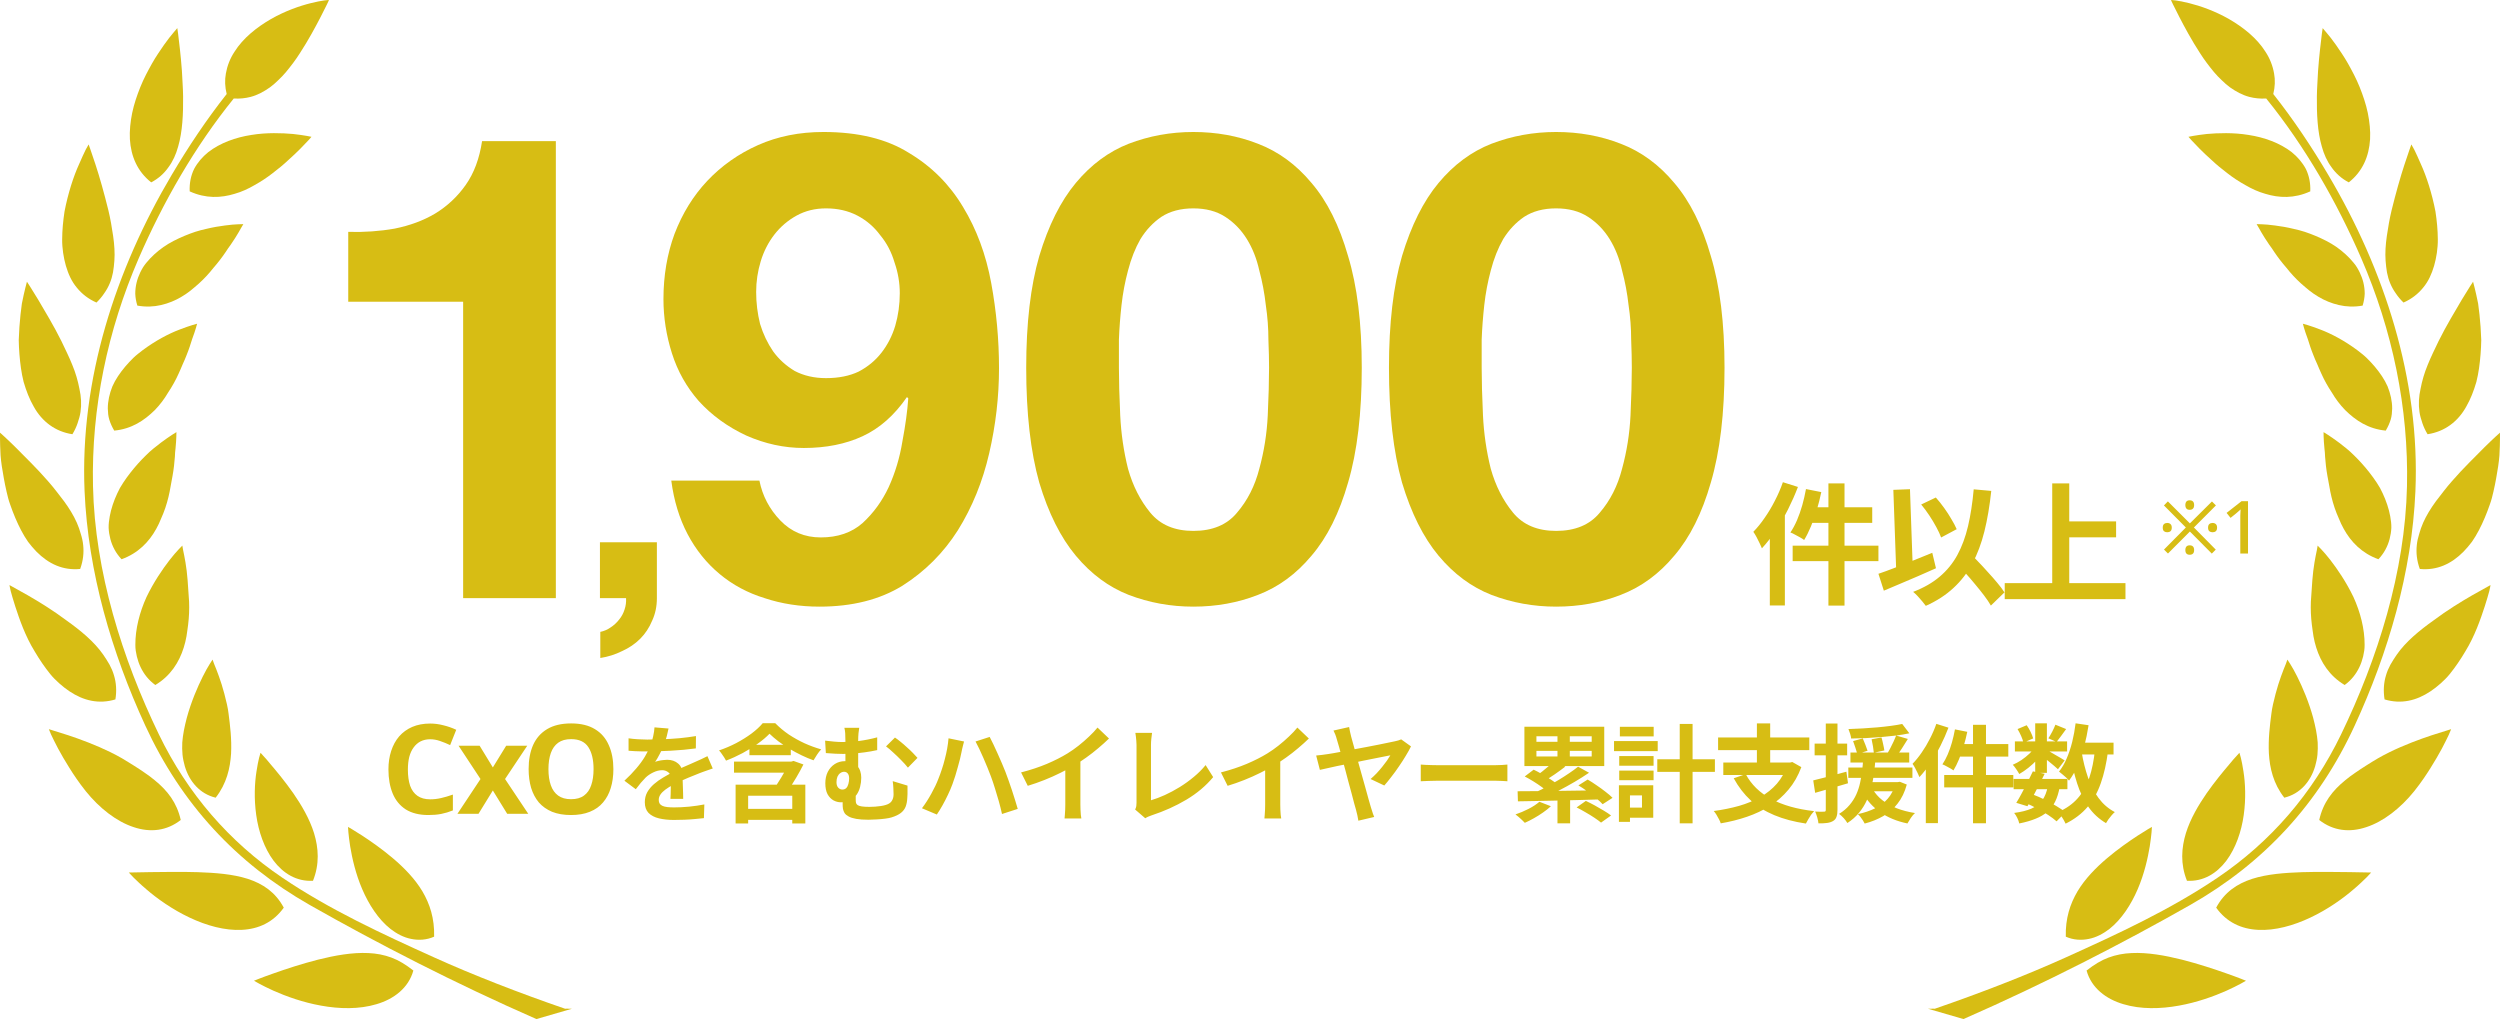 <svg width="341" height="139" viewBox="0 0 341 139" fill="none" xmlns="http://www.w3.org/2000/svg">
<path d="M267.818 139C278.881 134.153 289.535 128.67 298.746 123.437C308.744 117.746 316.252 109.679 321.188 98.95C325.763 89.017 328.985 78.037 329.462 67.001C330.117 51.725 325.203 36.733 317.573 23.852C315.343 20.081 312.844 16.323 310.075 12.824C310.317 11.854 310.351 10.913 310.186 10.028C310.003 8.973 309.608 7.963 309.006 7.054C307.848 5.209 305.969 3.714 304.044 2.604C302.11 1.495 300.1 0.8 298.594 0.428C297.838 0.237 297.214 0.123 296.781 0.063C296.566 0.037 296.395 0.017 296.283 0.011C296.181 0 296.125 0 296.125 0C296.125 0 296.143 0.058 296.188 0.159C296.243 0.265 296.309 0.424 296.408 0.623C296.605 1.028 296.888 1.599 297.247 2.288C297.962 3.676 298.935 5.488 300.092 7.261C300.657 8.158 301.308 9.007 301.977 9.818C302.31 10.215 302.67 10.594 303.043 10.94C303.406 11.296 303.78 11.629 304.184 11.922C304.996 12.492 305.846 12.963 306.802 13.215C307.524 13.402 308.288 13.488 309.11 13.435C314.424 19.995 318.776 27.616 322.09 35.266C326.309 45.006 328.555 55.623 328.313 66.324C328.055 77.984 324.328 89.827 319.317 100.186C315.414 108.247 309.734 114.82 302.471 119.725C295.976 124.109 288.851 127.394 281.766 130.595C276.482 132.982 270.218 135.425 263.861 137.609V137.58C263.015 137.583 263 137.589 262.986 137.595" fill="#D7BD14"/>
<path d="M297.602 130.894C295.314 130.322 292.935 129.891 290.747 129.998C289.647 130.044 288.606 130.243 287.598 130.614C286.583 130.993 285.642 131.57 284.608 132.381C285.27 134.772 287.274 136.278 289.627 136.969C291.993 137.686 294.71 137.627 297.204 137.168C299.705 136.724 302.004 135.881 303.669 135.142C305.32 134.398 306.353 133.774 306.353 133.774C306.353 133.774 305.3 133.336 303.682 132.772C302.056 132.195 299.891 131.478 297.603 130.893L297.602 130.894Z" fill="#D7BD14"/>
<path d="M284.918 128.066C285.926 127.867 286.861 127.369 287.714 126.719C289.403 125.385 290.695 123.352 291.588 121.274C292.482 119.189 292.963 117.052 293.226 115.452C293.353 114.655 293.426 113.985 293.471 113.52C293.509 113.061 293.522 112.789 293.522 112.789C293.522 112.789 292.733 113.228 291.575 113.984C290.411 114.747 288.877 115.81 287.366 117.092C285.871 118.366 284.408 119.853 283.38 121.567C282.36 123.293 281.71 125.266 281.774 127.762C282.814 128.225 283.902 128.277 284.918 128.066Z" fill="#D7BD14"/>
<path d="M314.038 118.963C311.675 119.044 309.261 119.216 307.201 119.874C305.14 120.544 303.417 121.693 302.287 123.804C303.7 125.795 305.729 126.725 308.012 126.832C310.3 126.952 312.832 126.254 315.15 125.152C317.473 124.056 319.572 122.57 321.057 121.281C321.802 120.657 322.393 120.072 322.803 119.674C323.21 119.256 323.426 119.011 323.426 119.011C323.426 119.011 322.293 118.99 320.497 118.958C318.737 118.945 316.399 118.891 314.038 118.964V118.963Z" fill="#D7BD14"/>
<path d="M298.302 120.138C300.548 120.264 302.364 119.128 303.669 117.408C304.957 115.688 305.737 113.399 306.045 111.167C306.363 108.923 306.258 106.778 306.007 105.217C305.892 104.44 305.762 103.81 305.652 103.358C305.54 102.92 305.457 102.675 305.457 102.675C305.457 102.675 305.319 102.821 305.084 103.093C304.832 103.359 304.484 103.75 304.082 104.249C303.246 105.23 302.113 106.593 300.99 108.193C299.883 109.8 298.782 111.638 298.156 113.644C297.544 115.664 297.383 117.848 298.302 120.138H298.302Z" fill="#D7BD14"/>
<path d="M325.879 102.624C325.357 102.883 324.848 103.148 324.343 103.441C323.803 103.759 323.267 104.085 322.762 104.411C322.247 104.742 321.742 105.055 321.264 105.4C320.789 105.732 320.316 106.057 319.893 106.423C318.16 107.837 316.874 109.457 316.343 111.847C318.245 113.334 320.481 113.593 322.782 112.815C325.072 112.066 327.419 110.26 329.312 107.903C329.546 107.604 329.779 107.305 330.005 106.999L330.332 106.54L330.597 106.169C330.931 105.684 331.246 105.199 331.539 104.729C332.134 103.792 332.647 102.889 333.069 102.113C333.482 101.33 333.805 100.673 334.023 100.208C334.233 99.737 334.331 99.458 334.331 99.458C334.331 99.458 333.285 99.777 331.656 100.301C330.048 100.835 327.933 101.613 325.879 102.622V102.624Z" fill="#D7BD14"/>
<path d="M315.524 97.937C314.923 95.719 314.055 93.722 313.341 92.287C312.978 91.57 312.66 90.998 312.403 90.593C312.152 90.194 312.002 89.969 312.002 89.969C312.002 89.969 311.919 90.194 311.78 90.58C311.618 90.971 311.389 91.537 311.143 92.226C310.895 92.917 310.628 93.734 310.389 94.643C310.15 95.526 309.887 96.661 309.819 97.332C309.616 98.906 309.374 100.798 309.476 102.789C309.6 104.775 310.076 106.887 311.579 108.805C313.748 108.28 315.164 106.594 315.783 104.529C315.924 104.012 316.051 103.48 316.101 102.929C316.146 102.378 316.165 101.827 316.133 101.269C316.088 100.712 316.013 100.166 315.911 99.629C315.8 99.058 315.667 98.487 315.523 97.936L315.524 97.937Z" fill="#D7BD14"/>
<path d="M331.939 84.623C330.023 85.984 328.137 87.531 326.913 89.303C326.614 89.755 326.305 90.2 326.054 90.665C325.802 91.13 325.594 91.615 325.449 92.119C325.144 93.121 325.065 94.21 325.254 95.399C327.529 96.09 329.631 95.558 331.518 94.297C331.992 93.986 332.446 93.621 332.896 93.227C333.328 92.836 333.771 92.41 334.149 91.939C334.913 90.996 335.621 89.947 336.249 88.885C337.562 86.766 338.352 84.442 338.917 82.717C339.193 81.854 339.407 81.124 339.541 80.619C339.661 80.102 339.708 79.802 339.708 79.802C339.708 79.802 338.748 80.332 337.225 81.189C335.736 82.047 333.782 83.237 331.938 84.623L331.939 84.623Z" fill="#D7BD14"/>
<path d="M319.812 93.435C320.716 92.777 321.374 91.942 321.816 91.005C322.041 90.54 322.204 90.049 322.331 89.544C322.449 89.033 322.541 88.516 322.534 87.964C322.546 85.779 321.944 83.483 321.016 81.444C320.03 79.392 318.82 77.626 317.86 76.385C317.373 75.768 316.963 75.283 316.635 74.944C316.32 74.605 316.126 74.42 316.126 74.42C316.126 74.42 316.081 74.645 316.019 75.044C315.936 75.442 315.811 76.014 315.697 76.717C315.446 78.111 315.331 80.024 315.203 82.061C315.161 83.084 315.203 84.147 315.337 85.215C315.374 85.481 315.412 85.745 315.444 86.011C315.479 86.27 315.52 86.528 315.559 86.795C315.651 87.313 315.774 87.83 315.934 88.329C316.564 90.34 317.741 92.2 319.812 93.435H319.812Z" fill="#D7BD14"/>
<path d="M340.994 59.016C340.994 59.016 340.126 59.779 338.904 60.987C337.721 62.203 336.006 63.829 334.463 65.615C334.072 66.053 333.7 66.511 333.337 66.976C332.981 67.441 332.619 67.913 332.252 68.383C331.559 69.333 330.954 70.309 330.516 71.304C330.294 71.795 330.126 72.306 329.982 72.812C329.817 73.323 329.702 73.834 329.651 74.359C329.541 75.402 329.651 76.478 330.062 77.606C332.422 77.838 334.391 76.896 336.021 75.249C336.421 74.837 336.809 74.386 337.172 73.902C337.522 73.41 337.821 72.887 338.117 72.334C338.695 71.232 339.19 70.043 339.605 68.834C339.831 68.236 339.973 67.626 340.115 67.015C340.253 66.418 340.37 65.828 340.475 65.249C340.682 64.1 340.86 63.025 340.923 62.095C341.026 60.242 340.996 59.015 340.996 59.015L340.994 59.016Z" fill="#D7BD14"/>
<path d="M325.941 73.529C326.072 73.031 326.155 72.519 326.179 72.002C326.192 71.477 326.119 70.952 326.027 70.42C325.833 69.365 325.474 68.309 325.006 67.307C324.888 67.054 324.761 66.809 324.637 66.563C324.496 66.317 324.341 66.078 324.189 65.839C323.88 65.367 323.543 64.903 323.205 64.472C322.528 63.603 321.81 62.812 321.109 62.128C320.775 61.783 320.409 61.465 320.056 61.172C319.706 60.887 319.369 60.622 319.061 60.389C317.807 59.452 316.933 58.941 316.933 58.941C316.933 58.941 316.92 59.837 317.055 61.191C317.11 61.53 317.122 61.901 317.141 62.293C317.173 62.691 317.207 63.102 317.258 63.541C317.354 64.41 317.541 65.353 317.72 66.323C317.879 67.292 318.112 68.294 318.445 69.277C318.61 69.762 318.801 70.246 319.018 70.724C319.211 71.201 319.421 71.666 319.673 72.112C320.658 73.912 322.164 75.471 324.416 76.281C325.19 75.461 325.677 74.525 325.941 73.528L325.941 73.529Z" fill="#D7BD14"/>
<path d="M330.166 53.027C329.927 54.102 329.864 55.151 330.016 56.187C330.086 56.706 330.246 57.21 330.414 57.722C330.584 58.226 330.818 58.731 331.121 59.228C333.469 58.876 335.283 57.482 336.395 55.464C336.978 54.462 337.423 53.308 337.779 52.085C338.087 50.863 338.249 49.581 338.351 48.3C338.398 47.663 338.436 47.018 338.443 46.394C338.424 45.776 338.392 45.173 338.351 44.589C338.268 43.421 338.148 42.331 338.018 41.415C337.658 39.596 337.325 38.426 337.325 38.426C337.325 38.426 336.682 39.389 335.789 40.882C335.353 41.619 334.841 42.495 334.275 43.466C333.723 44.429 333.155 45.457 332.627 46.52C332.128 47.576 331.574 48.677 331.139 49.766C330.684 50.862 330.37 51.951 330.166 53.026V53.027Z" fill="#D7BD14"/>
<path d="M325.672 52.715C325.249 51.745 324.612 50.836 323.912 49.999C323.556 49.581 323.181 49.182 322.793 48.804C322.403 48.426 321.946 48.087 321.521 47.754C319.761 46.453 317.992 45.517 316.517 44.959C315.088 44.402 314.111 44.156 314.111 44.156C314.111 44.156 314.314 45.005 314.786 46.254C314.986 46.891 315.218 47.642 315.543 48.431C315.693 48.83 315.871 49.241 316.066 49.659C316.253 50.077 316.413 50.515 316.626 50.948C317.01 51.817 317.501 52.694 318.061 53.537C318.56 54.387 319.161 55.197 319.871 55.928C321.331 57.368 323.039 58.504 325.415 58.736C325.705 58.251 325.93 57.754 326.086 57.248C326.245 56.737 326.276 56.226 326.293 55.721C326.292 54.7 326.06 53.684 325.671 52.715H325.672Z" fill="#D7BD14"/>
<path d="M325.585 37.165C325.685 37.682 325.828 38.18 326.028 38.652C326.225 39.124 326.476 39.582 326.785 40.012C327.074 40.451 327.425 40.868 327.839 41.268C328.943 40.783 329.824 40.093 330.524 39.229C331.24 38.373 331.682 37.37 332.013 36.248C332.178 35.684 332.295 35.1 332.388 34.495C332.468 33.883 332.53 33.26 332.518 32.641C332.512 31.393 332.388 30.105 332.197 28.849C331.724 26.38 330.962 24.029 330.212 22.397C329.859 21.567 329.534 20.883 329.306 20.411C329.06 19.952 328.908 19.701 328.908 19.701C328.908 19.701 328.52 20.771 327.967 22.457C327.414 24.136 326.793 26.335 326.214 28.685C325.931 29.854 325.739 31.016 325.564 32.19C325.396 33.365 325.316 34.508 325.396 35.576C325.448 36.115 325.486 36.653 325.585 37.164V37.165Z" fill="#D7BD14"/>
<path d="M321.855 37.138C321.633 36.68 321.375 36.242 321.035 35.843C320.372 35.033 319.575 34.308 318.7 33.692C317.822 33.076 316.807 32.583 315.834 32.172C315.341 31.966 314.845 31.78 314.364 31.621C313.881 31.462 313.376 31.336 312.898 31.23C311.952 30.998 311.075 30.852 310.322 30.758C309.571 30.658 308.954 30.604 308.506 30.591C308.048 30.572 307.803 30.572 307.803 30.572C307.803 30.572 307.906 30.765 308.112 31.097C308.302 31.436 308.563 31.913 308.929 32.478C309.107 32.764 309.301 33.062 309.527 33.381C309.642 33.54 309.757 33.7 309.877 33.865C309.981 34.037 310.099 34.211 310.22 34.383C310.695 35.087 311.255 35.824 311.883 36.541C312.466 37.285 313.13 38.008 313.867 38.673C314.055 38.845 314.252 39.004 314.434 39.164C314.622 39.33 314.807 39.482 315 39.634C315.385 39.94 315.793 40.219 316.221 40.471C317.064 40.983 318.034 41.382 319.02 41.607C320.008 41.839 321.09 41.893 322.264 41.685C322.426 41.142 322.527 40.604 322.547 40.072C322.547 39.555 322.487 39.05 322.369 38.559C322.254 38.069 322.075 37.597 321.856 37.138L321.855 37.138Z" fill="#D7BD14"/>
<path d="M318.018 22.811C318.601 23.64 319.356 24.345 320.372 24.875C322.265 23.388 323.138 21.31 323.28 18.987C323.34 17.838 323.213 16.622 322.968 15.408C322.717 14.2 322.313 13.018 321.848 11.856C321.388 10.714 320.815 9.651 320.267 8.669C319.719 7.693 319.119 6.85 318.622 6.119C318.119 5.396 317.658 4.832 317.326 4.441C317.001 4.055 316.812 3.836 316.812 3.836C316.812 3.836 316.631 4.991 316.456 6.704C316.361 7.573 316.259 8.597 316.183 9.685C316.141 10.23 316.109 10.794 316.091 11.365C316.059 11.95 316.026 12.54 316.021 13.138C315.996 15.502 316.097 17.951 316.702 20.01C316.991 21.051 317.409 21.994 318.02 22.811H318.018Z" fill="#D7BD14"/>
<path d="M312.588 20.752C310.962 19.491 308.834 18.733 306.716 18.408C305.676 18.235 304.62 18.168 303.644 18.162C302.674 18.162 301.786 18.201 301.023 18.275C299.487 18.441 298.507 18.66 298.507 18.66C298.507 18.66 298.644 18.832 298.907 19.117C299.171 19.403 299.575 19.795 300.027 20.286C300.495 20.771 301.083 21.302 301.716 21.879C302.334 22.464 303.059 23.054 303.819 23.633C304.57 24.217 305.4 24.768 306.265 25.246C307.115 25.744 308.016 26.162 308.978 26.433C310.861 27.011 312.927 27.104 315.121 26.102C315.171 24.974 314.956 23.945 314.516 23.041C314.045 22.16 313.38 21.395 312.588 20.751V20.752Z" fill="#D7BD14"/>
<path d="M73.169 139C62.108 134.153 51.456 128.67 42.246 123.437C32.25 117.746 24.744 109.679 19.808 98.95C15.235 89.017 12.013 78.037 11.536 67.001C10.881 51.725 15.794 36.733 23.423 23.852C25.653 20.081 28.151 16.323 30.919 12.824C30.677 11.854 30.644 10.913 30.809 10.028C30.992 8.973 31.387 7.963 31.989 7.054C33.146 5.209 35.025 3.714 36.95 2.604C38.883 1.495 40.893 0.8 42.398 0.428C43.154 0.237 43.778 0.123 44.211 0.063C44.426 0.037 44.597 0.017 44.709 0.011C44.811 0 44.867 0 44.867 0C44.867 0 44.849 0.058 44.803 0.159C44.749 0.265 44.683 0.424 44.584 0.623C44.387 1.028 44.104 1.599 43.746 2.288C43.03 3.676 42.057 5.488 40.901 7.261C40.335 8.158 39.685 9.007 39.016 9.818C38.683 10.215 38.323 10.594 37.95 10.94C37.588 11.296 37.214 11.629 36.81 11.922C35.997 12.492 35.148 12.963 34.192 13.215C33.47 13.402 32.706 13.488 31.885 13.435C26.571 19.995 22.22 27.616 18.907 35.266C14.688 45.006 12.443 55.623 12.685 66.324C12.943 77.984 16.669 89.827 21.679 100.186C25.581 108.247 31.261 114.82 38.522 119.725C45.016 124.109 52.139 127.394 59.223 130.595C64.506 132.982 70.769 135.425 77.125 137.609V137.58C77.971 137.583 77.986 137.589 78 137.595" fill="#D7BD14"/>
<path d="M43.39 130.894C45.678 130.322 48.056 129.891 50.244 129.998C51.344 130.044 52.385 130.243 53.392 130.614C54.407 130.993 55.348 131.57 56.382 132.381C55.72 134.772 53.717 136.278 51.364 136.969C48.998 137.686 46.281 137.627 43.788 137.168C41.288 136.724 38.989 135.881 37.324 135.142C35.674 134.398 34.641 133.774 34.641 133.774C34.641 133.774 35.694 133.336 37.311 132.772C38.936 132.195 41.102 131.478 43.389 130.893L43.39 130.894Z" fill="#D7BD14"/>
<path d="M56.072 128.066C55.064 127.867 54.129 127.369 53.276 126.719C51.588 125.385 50.296 123.352 49.403 121.274C48.508 119.189 48.028 117.052 47.765 115.452C47.638 114.655 47.566 113.985 47.52 113.52C47.483 113.061 47.469 112.789 47.469 112.789C47.469 112.789 48.258 113.228 49.416 113.984C50.579 114.747 52.114 115.81 53.624 117.092C55.119 118.366 56.582 119.853 57.609 121.567C58.629 123.293 59.279 125.266 59.215 127.762C58.175 128.225 57.087 128.277 56.072 128.066Z" fill="#D7BD14"/>
<path d="M26.957 118.963C29.32 119.044 31.733 119.216 33.792 119.874C35.853 120.544 37.576 121.693 38.706 123.804C37.293 125.795 35.265 126.725 32.982 126.832C30.694 126.952 28.163 126.254 25.845 125.152C23.523 124.056 21.424 122.57 19.939 121.281C19.195 120.657 18.604 120.072 18.194 119.674C17.786 119.256 17.57 119.011 17.57 119.011C17.57 119.011 18.703 118.99 20.499 118.958C22.259 118.945 24.596 118.891 26.957 118.964V118.963Z" fill="#D7BD14"/>
<path d="M42.69 120.138C40.444 120.264 38.629 119.128 37.324 117.408C36.036 115.688 35.256 113.399 34.949 111.167C34.631 108.923 34.736 106.778 34.986 105.217C35.101 104.44 35.231 103.81 35.342 103.358C35.454 102.92 35.537 102.675 35.537 102.675C35.537 102.675 35.674 102.821 35.909 103.093C36.161 103.359 36.51 103.75 36.911 104.249C37.747 105.23 38.88 106.593 40.002 108.193C41.11 109.8 42.21 111.638 42.836 113.644C43.448 115.664 43.609 117.848 42.691 120.138H42.69Z" fill="#D7BD14"/>
<path d="M15.118 102.624C15.64 102.883 16.148 103.148 16.654 103.441C17.194 103.759 17.729 104.085 18.235 104.411C18.749 104.742 19.255 105.055 19.732 105.4C20.207 105.732 20.68 106.057 21.103 106.423C22.836 107.837 24.121 109.457 24.653 111.847C22.751 113.334 20.515 113.593 18.215 112.815C15.924 112.066 13.579 110.26 11.686 107.903C11.451 107.604 11.219 107.305 10.993 106.999L10.666 106.54L10.401 106.169C10.067 105.684 9.752 105.199 9.459 104.729C8.864 103.792 8.351 102.889 7.929 102.113C7.516 101.33 7.194 100.673 6.976 100.208C6.766 99.737 6.667 99.458 6.667 99.458C6.667 99.458 7.713 99.777 9.343 100.301C10.95 100.835 13.065 101.613 15.118 102.622V102.624Z" fill="#D7BD14"/>
<path d="M25.472 97.937C26.072 95.719 26.941 93.722 27.654 92.287C28.017 91.57 28.334 90.998 28.592 90.593C28.843 90.194 28.993 89.969 28.993 89.969C28.993 89.969 29.076 90.194 29.215 90.58C29.377 90.971 29.606 91.537 29.852 92.226C30.1 92.917 30.367 93.734 30.605 94.643C30.845 95.526 31.108 96.661 31.175 97.332C31.378 98.906 31.62 100.798 31.519 102.789C31.394 104.775 30.918 106.887 29.416 108.805C27.247 108.28 25.832 106.594 25.212 104.529C25.072 104.012 24.945 103.48 24.894 102.929C24.849 102.378 24.831 101.827 24.862 101.269C24.907 100.712 24.983 100.166 25.085 99.629C25.195 99.058 25.328 98.487 25.472 97.936L25.472 97.937Z" fill="#D7BD14"/>
<path d="M9.06 84.623C10.975 85.984 12.86 87.531 14.085 89.303C14.383 89.755 14.693 90.2 14.943 90.665C15.195 91.13 15.403 91.615 15.548 92.119C15.853 93.121 15.932 94.21 15.742 95.399C13.468 96.09 11.367 95.558 9.48 94.297C9.006 93.986 8.552 93.621 8.103 93.227C7.67 92.836 7.228 92.41 6.85 91.939C6.086 90.996 5.377 89.947 4.75 88.885C3.437 86.766 2.647 84.442 2.082 82.717C1.807 81.854 1.592 81.124 1.459 80.619C1.338 80.102 1.291 79.802 1.291 79.802C1.291 79.802 2.252 80.332 3.774 81.189C5.263 82.047 7.216 83.237 9.06 84.623L9.06 84.623Z" fill="#D7BD14"/>
<path d="M21.184 93.435C20.281 92.777 19.623 91.942 19.18 91.005C18.955 90.54 18.793 90.049 18.666 89.544C18.548 89.033 18.456 88.516 18.463 87.964C18.45 85.779 19.052 83.483 19.98 81.444C20.966 79.392 22.176 77.626 23.136 76.385C23.623 75.768 24.033 75.283 24.361 74.944C24.676 74.605 24.869 74.42 24.869 74.42C24.869 74.42 24.914 74.645 24.977 75.044C25.06 75.442 25.184 76.014 25.299 76.717C25.55 78.111 25.664 80.024 25.792 82.061C25.834 83.084 25.792 84.147 25.659 85.215C25.621 85.481 25.583 85.745 25.551 86.011C25.516 86.27 25.476 86.528 25.436 86.795C25.344 87.313 25.221 87.83 25.061 88.329C24.431 90.34 23.255 92.2 21.185 93.435H21.184Z" fill="#D7BD14"/>
<path d="M0.006 59.016C0.006 59.016 0.874 59.779 2.095 60.987C3.278 62.203 4.993 63.829 6.536 65.615C6.926 66.053 7.299 66.511 7.662 66.976C8.017 67.441 8.38 67.913 8.746 68.383C9.439 69.333 10.044 70.309 10.482 71.304C10.704 71.795 10.873 72.306 11.016 72.812C11.181 73.323 11.296 73.834 11.347 74.359C11.457 75.402 11.347 76.478 10.936 77.606C8.576 77.838 6.608 76.896 4.978 75.249C4.578 74.837 4.19 74.386 3.827 73.902C3.478 73.41 3.178 72.887 2.882 72.334C2.304 71.232 1.81 70.043 1.394 68.834C1.169 68.236 1.027 67.626 0.885 67.015C0.747 66.418 0.63 65.828 0.525 65.249C0.318 64.1 0.14 63.025 0.077 62.095C-0.026 60.242 0.004 59.015 0.004 59.015L0.006 59.016Z" fill="#D7BD14"/>
<path d="M15.056 73.529C14.925 73.031 14.842 72.519 14.818 72.002C14.805 71.477 14.878 70.952 14.97 70.42C15.164 69.365 15.523 68.309 15.991 67.307C16.108 67.054 16.236 66.809 16.36 66.563C16.5 66.317 16.655 66.078 16.808 65.839C17.116 65.367 17.454 64.903 17.791 64.472C18.469 63.603 19.186 62.812 19.887 62.128C20.221 61.783 20.587 61.465 20.94 61.172C21.29 60.887 21.627 60.622 21.935 60.389C23.188 59.452 24.063 58.941 24.063 58.941C24.063 58.941 24.075 59.837 23.94 61.191C23.885 61.53 23.873 61.901 23.855 62.293C23.823 62.691 23.788 63.102 23.737 63.541C23.642 64.41 23.454 65.353 23.275 66.323C23.116 67.292 22.883 68.294 22.55 69.277C22.385 69.762 22.195 70.246 21.978 70.724C21.785 71.201 21.575 71.666 21.323 72.112C20.338 73.912 18.832 75.471 16.581 76.281C15.807 75.461 15.319 74.525 15.056 73.528L15.056 73.529Z" fill="#D7BD14"/>
<path d="M10.832 53.027C11.072 54.102 11.135 55.151 10.982 56.187C10.912 56.706 10.752 57.21 10.584 57.722C10.415 58.226 10.18 58.731 9.878 59.228C7.53 58.876 5.717 57.482 4.604 55.464C4.022 54.462 3.577 53.308 3.221 52.085C2.913 50.863 2.751 49.581 2.649 48.3C2.602 47.663 2.564 47.018 2.557 46.394C2.576 45.776 2.608 45.173 2.649 44.589C2.732 43.421 2.852 42.331 2.982 41.415C3.342 39.596 3.675 38.426 3.675 38.426C3.675 38.426 4.318 39.389 5.211 40.882C5.646 41.619 6.158 42.495 6.724 43.466C7.277 44.429 7.844 45.457 8.372 46.52C8.871 47.576 9.425 48.677 9.859 49.766C10.315 50.862 10.628 51.951 10.832 53.026V53.027Z" fill="#D7BD14"/>
<path d="M15.325 52.715C15.748 51.745 16.384 50.836 17.085 49.999C17.44 49.581 17.815 49.182 18.203 48.804C18.593 48.426 19.05 48.087 19.475 47.754C21.235 46.453 23.003 45.517 24.479 44.959C25.907 44.402 26.884 44.156 26.884 44.156C26.884 44.156 26.681 45.005 26.209 46.254C26.009 46.891 25.777 47.642 25.452 48.431C25.302 48.83 25.124 49.241 24.93 49.659C24.742 50.077 24.583 50.515 24.37 50.948C23.985 51.817 23.495 52.694 22.935 53.537C22.436 54.387 21.835 55.197 21.125 55.928C19.665 57.368 17.957 58.504 15.582 58.736C15.292 58.251 15.067 57.754 14.911 57.248C14.752 56.737 14.721 56.226 14.704 55.721C14.706 54.7 14.938 53.684 15.326 52.715H15.325Z" fill="#D7BD14"/>
<path d="M15.411 37.165C15.312 37.682 15.169 38.18 14.969 38.652C14.772 39.124 14.521 39.582 14.211 40.012C13.923 40.451 13.572 40.868 13.159 41.268C12.054 40.783 11.174 40.093 10.473 39.229C9.758 38.373 9.316 37.37 8.985 36.248C8.82 35.684 8.703 35.1 8.61 34.495C8.53 33.883 8.468 33.26 8.48 32.641C8.486 31.393 8.61 30.105 8.801 28.849C9.274 26.38 10.036 24.029 10.786 22.397C11.139 21.567 11.464 20.883 11.692 20.411C11.937 19.952 12.09 19.701 12.09 19.701C12.09 19.701 12.477 20.771 13.031 22.457C13.583 24.136 14.204 26.335 14.783 28.685C15.066 29.854 15.258 31.016 15.432 32.19C15.6 33.365 15.68 34.508 15.6 35.576C15.549 36.115 15.511 36.653 15.411 37.164V37.165Z" fill="#D7BD14"/>
<path d="M19.141 37.138C19.364 36.68 19.621 36.242 19.961 35.843C20.624 35.033 21.421 34.308 22.296 33.692C23.174 33.076 24.189 32.583 25.162 32.172C25.655 31.966 26.15 31.78 26.631 31.621C27.114 31.462 27.619 31.336 28.097 31.23C29.042 30.998 29.92 30.852 30.673 30.758C31.423 30.658 32.04 30.604 32.488 30.591C32.946 30.572 33.191 30.572 33.191 30.572C33.191 30.572 33.088 30.765 32.882 31.097C32.692 31.436 32.431 31.913 32.065 32.478C31.887 32.764 31.693 33.062 31.467 33.381C31.352 33.54 31.238 33.7 31.118 33.865C31.013 34.037 30.895 34.211 30.774 34.383C30.3 35.087 29.74 35.824 29.111 36.541C28.529 37.285 27.864 38.008 27.128 38.673C26.94 38.845 26.743 39.004 26.561 39.164C26.373 39.33 26.188 39.482 25.995 39.634C25.61 39.94 25.203 40.219 24.774 40.471C23.931 40.983 22.962 41.382 21.976 41.607C20.988 41.839 19.906 41.893 18.733 41.685C18.57 41.142 18.469 40.604 18.45 40.072C18.45 39.555 18.51 39.05 18.628 38.559C18.743 38.069 18.922 37.597 19.14 37.138L19.141 37.138Z" fill="#D7BD14"/>
<path d="M22.978 22.811C22.395 23.64 21.64 24.345 20.625 24.875C18.732 23.388 17.859 21.31 17.717 18.987C17.657 17.838 17.784 16.622 18.029 15.408C18.28 14.2 18.684 13.018 19.149 11.856C19.609 10.714 20.182 9.651 20.73 8.669C21.277 7.693 21.878 6.85 22.375 6.119C22.877 5.396 23.338 4.832 23.669 4.441C23.995 4.055 24.184 3.836 24.184 3.836C24.184 3.836 24.365 4.991 24.54 6.704C24.635 7.573 24.737 8.597 24.813 9.685C24.855 10.23 24.887 10.794 24.905 11.365C24.937 11.95 24.97 12.54 24.975 13.138C25 15.502 24.899 17.951 24.294 20.01C24.005 21.051 23.587 21.994 22.977 22.811H22.978Z" fill="#D7BD14"/>
<path d="M28.407 20.752C30.032 19.491 32.16 18.733 34.278 18.408C35.317 18.235 36.373 18.168 37.349 18.162C38.319 18.162 39.207 18.201 39.969 18.275C41.505 18.441 42.485 18.66 42.485 18.66C42.485 18.66 42.348 18.832 42.085 19.117C41.822 19.403 41.417 19.795 40.965 20.286C40.497 20.771 39.909 21.302 39.277 21.879C38.659 22.464 37.934 23.054 37.174 23.633C36.423 24.217 35.593 24.768 34.728 25.246C33.879 25.744 32.978 26.162 32.016 26.433C30.133 27.011 28.068 27.104 25.874 26.102C25.824 24.974 26.039 23.945 26.479 23.041C26.95 22.16 27.614 21.395 28.407 20.751V20.752Z" fill="#D7BD14"/>
<path d="M202.1 50.152C202.1 51.933 202.159 54.1 202.278 56.653C202.397 59.146 202.753 61.58 203.346 63.955C203.999 66.27 205.009 68.259 206.374 69.921C207.739 71.584 209.698 72.415 212.251 72.415C214.863 72.415 216.852 71.584 218.217 69.921C219.642 68.259 220.651 66.27 221.245 63.955C221.898 61.58 222.284 59.146 222.402 56.653C222.521 54.1 222.58 51.933 222.58 50.152C222.58 49.083 222.551 47.807 222.491 46.323C222.491 44.779 222.373 43.206 222.135 41.603C221.957 40 221.66 38.427 221.245 36.883C220.889 35.28 220.325 33.855 219.553 32.609C218.781 31.362 217.802 30.353 216.614 29.581C215.427 28.809 213.973 28.423 212.251 28.423C210.529 28.423 209.075 28.809 207.888 29.581C206.76 30.353 205.81 31.362 205.038 32.609C204.326 33.855 203.762 35.28 203.346 36.883C202.931 38.427 202.634 40 202.456 41.603C202.278 43.206 202.159 44.779 202.1 46.323C202.1 47.807 202.1 49.083 202.1 50.152ZM189.455 50.152C189.455 44.096 190.049 39.02 191.236 34.924C192.483 30.768 194.145 27.444 196.223 24.95C198.3 22.457 200.705 20.676 203.435 19.607C206.226 18.539 209.164 18.004 212.251 18.004C215.397 18.004 218.336 18.539 221.067 19.607C223.857 20.676 226.291 22.457 228.368 24.95C230.506 27.444 232.168 30.768 233.355 34.924C234.602 39.02 235.225 44.096 235.225 50.152C235.225 56.386 234.602 61.61 233.355 65.825C232.168 69.981 230.506 73.305 228.368 75.799C226.291 78.292 223.857 80.073 221.067 81.142C218.336 82.21 215.397 82.745 212.251 82.745C209.164 82.745 206.226 82.21 203.435 81.142C200.705 80.073 198.3 78.292 196.223 75.799C194.145 73.305 192.483 69.981 191.236 65.825C190.049 61.61 189.455 56.386 189.455 50.152Z" fill="#D7BD14"/>
<path d="M152.62 50.152C152.62 51.933 152.679 54.1 152.798 56.653C152.917 59.146 153.273 61.58 153.866 63.955C154.519 66.27 155.529 68.259 156.894 69.921C158.259 71.584 160.218 72.415 162.771 72.415C165.383 72.415 167.372 71.584 168.737 69.921C170.162 68.259 171.171 66.27 171.765 63.955C172.418 61.58 172.804 59.146 172.922 56.653C173.041 54.1 173.1 51.933 173.1 50.152C173.1 49.083 173.071 47.807 173.011 46.323C173.011 44.779 172.893 43.206 172.655 41.603C172.477 40 172.18 38.427 171.765 36.883C171.409 35.28 170.845 33.855 170.073 32.609C169.301 31.362 168.322 30.353 167.134 29.581C165.947 28.809 164.493 28.423 162.771 28.423C161.049 28.423 159.595 28.809 158.408 29.581C157.28 30.353 156.33 31.362 155.558 32.609C154.846 33.855 154.282 35.28 153.866 36.883C153.451 38.427 153.154 40 152.976 41.603C152.798 43.206 152.679 44.779 152.62 46.323C152.62 47.807 152.62 49.083 152.62 50.152ZM139.975 50.152C139.975 44.096 140.569 39.02 141.756 34.924C143.003 30.768 144.665 27.444 146.743 24.95C148.82 22.457 151.225 20.676 153.955 19.607C156.746 18.539 159.684 18.004 162.771 18.004C165.917 18.004 168.856 18.539 171.587 19.607C174.377 20.676 176.811 22.457 178.888 24.95C181.026 27.444 182.688 30.768 183.875 34.924C185.122 39.02 185.745 44.096 185.745 50.152C185.745 56.386 185.122 61.61 183.875 65.825C182.688 69.981 181.026 73.305 178.888 75.799C176.811 78.292 174.377 80.073 171.587 81.142C168.856 82.21 165.917 82.745 162.771 82.745C159.684 82.745 156.746 82.21 153.955 81.142C151.225 80.073 148.82 78.292 146.743 75.799C144.665 73.305 143.003 69.981 141.756 65.825C140.569 61.61 139.975 56.386 139.975 50.152Z" fill="#D7BD14"/>
<path d="M112.668 51.577C114.389 51.577 115.873 51.28 117.12 50.686C118.367 50.033 119.406 49.172 120.237 48.104C121.068 47.035 121.691 45.818 122.107 44.453C122.522 43.028 122.73 41.544 122.73 40C122.73 38.575 122.493 37.18 122.018 35.815C121.602 34.39 120.949 33.143 120.059 32.075C119.227 30.947 118.189 30.056 116.942 29.403C115.695 28.75 114.271 28.423 112.668 28.423C111.184 28.423 109.848 28.75 108.661 29.403C107.473 30.056 106.464 30.917 105.633 31.985C104.802 33.054 104.179 34.271 103.763 35.636C103.348 37.002 103.14 38.397 103.14 39.822C103.14 41.306 103.318 42.761 103.674 44.185C104.09 45.551 104.683 46.798 105.455 47.926C106.227 48.994 107.206 49.885 108.393 50.597C109.64 51.25 111.065 51.577 112.668 51.577ZM103.585 65.558C104.001 67.636 104.95 69.446 106.434 70.99C107.919 72.534 109.759 73.305 111.955 73.305C114.271 73.305 116.17 72.652 117.654 71.346C119.138 69.981 120.326 68.348 121.216 66.448C122.107 64.489 122.73 62.411 123.086 60.215C123.502 58.018 123.769 56.059 123.888 54.337L123.709 54.159C121.988 56.653 119.97 58.434 117.654 59.502C115.339 60.571 112.668 61.105 109.64 61.105C106.969 61.105 104.357 60.541 101.804 59.413C99.251 58.226 97.085 56.653 95.304 54.694C93.641 52.794 92.424 50.627 91.653 48.193C90.881 45.759 90.495 43.295 90.495 40.801C90.495 37.596 91 34.627 92.009 31.896C93.078 29.106 94.562 26.702 96.461 24.683C98.42 22.605 100.735 20.973 103.407 19.785C106.078 18.598 109.046 18.004 112.312 18.004C117.061 18.004 120.949 18.954 123.977 20.854C127.064 22.694 129.527 25.158 131.367 28.245C133.208 31.273 134.484 34.716 135.196 38.575C135.909 42.434 136.265 46.323 136.265 50.241C136.265 54.1 135.82 57.959 134.929 61.818C134.039 65.677 132.614 69.179 130.655 72.326C128.696 75.413 126.173 77.936 123.086 79.895C119.999 81.795 116.23 82.745 111.777 82.745C109.106 82.745 106.613 82.359 104.297 81.587C101.982 80.875 99.934 79.776 98.153 78.292C96.372 76.808 94.918 74.997 93.79 72.86C92.662 70.723 91.92 68.289 91.564 65.558H103.585Z" fill="#D7BD14"/>
<path d="M81.832 73.968H89.599V81.587C89.599 82.709 89.385 83.731 88.956 84.654C88.56 85.611 88.016 86.435 87.323 87.128C86.631 87.821 85.806 88.381 84.85 88.81C83.926 89.272 82.937 89.585 81.882 89.75V86.188C82.376 86.089 82.838 85.891 83.267 85.594C83.728 85.298 84.124 84.935 84.454 84.506C84.784 84.11 85.031 83.648 85.196 83.121C85.361 82.626 85.427 82.115 85.394 81.587H81.832V73.968Z" fill="#D7BD14"/>
<path d="M75.817 81.587H63.172V41.158H47.5V31.629C49.697 31.689 51.804 31.54 53.822 31.184C55.9 30.768 57.74 30.085 59.343 29.136C61.005 28.126 62.401 26.82 63.528 25.217C64.656 23.614 65.398 21.626 65.754 19.251H75.817V81.587Z" fill="#D7BD14"/>
<path d="M249.396 65.934H251.592V82.602H249.396V65.934ZM246.336 66.708L248.424 67.122C248.256 67.938 248.052 68.748 247.812 69.552C247.572 70.356 247.302 71.112 247.002 71.82C246.714 72.516 246.408 73.128 246.084 73.656C245.952 73.548 245.766 73.428 245.526 73.296C245.298 73.164 245.064 73.038 244.824 72.918C244.596 72.786 244.392 72.69 244.212 72.63C244.536 72.15 244.836 71.592 245.112 70.956C245.388 70.308 245.628 69.624 245.832 68.904C246.036 68.172 246.204 67.44 246.336 66.708ZM247.038 69.192H255.372V71.316H246.498L247.038 69.192ZM244.518 74.43H256.218V76.536H244.518V74.43ZM243.186 65.772L245.238 66.42C244.854 67.428 244.404 68.448 243.888 69.48C243.372 70.5 242.808 71.466 242.196 72.378C241.596 73.29 240.972 74.094 240.324 74.79C240.252 74.61 240.15 74.382 240.018 74.106C239.886 73.818 239.742 73.53 239.586 73.242C239.43 72.954 239.286 72.72 239.154 72.54C239.694 71.988 240.21 71.352 240.702 70.632C241.206 69.912 241.668 69.138 242.088 68.31C242.52 67.482 242.886 66.636 243.186 65.772ZM241.404 70.758L243.456 68.706V68.724V82.584H241.404V70.758ZM262.05 68.814L264.048 67.86C264.432 68.292 264.81 68.766 265.182 69.282C265.554 69.798 265.884 70.308 266.172 70.812C266.472 71.304 266.712 71.76 266.892 72.18L264.768 73.314C264.624 72.906 264.408 72.438 264.12 71.91C263.832 71.37 263.508 70.83 263.148 70.29C262.788 69.75 262.422 69.258 262.05 68.814ZM256.218 78.264C256.83 78.06 257.538 77.802 258.342 77.49C259.158 77.178 260.01 76.842 260.898 76.482C261.798 76.122 262.686 75.762 263.562 75.402L264.066 77.508C263.262 77.868 262.446 78.228 261.618 78.588C260.79 78.948 259.974 79.296 259.17 79.632C258.378 79.968 257.64 80.28 256.956 80.568L256.218 78.264ZM266.766 76.662L268.422 75.132C268.83 75.564 269.268 76.026 269.736 76.518C270.216 77.01 270.684 77.514 271.14 78.03C271.608 78.534 272.04 79.026 272.436 79.506C272.832 79.974 273.156 80.406 273.408 80.802L271.554 82.602C271.326 82.194 271.02 81.738 270.636 81.234C270.264 80.742 269.856 80.232 269.412 79.704C268.98 79.176 268.53 78.654 268.062 78.138C267.606 77.61 267.174 77.118 266.766 76.662ZM269.214 66.744L271.608 66.96C271.392 69 271.08 70.842 270.672 72.486C270.264 74.118 269.718 75.576 269.034 76.86C268.35 78.132 267.486 79.248 266.442 80.208C265.41 81.168 264.156 81.978 262.68 82.638C262.572 82.482 262.416 82.284 262.212 82.044C262.008 81.804 261.792 81.558 261.564 81.306C261.336 81.066 261.132 80.874 260.952 80.73C262.392 80.178 263.598 79.488 264.57 78.66C265.554 77.832 266.358 76.848 266.982 75.708C267.606 74.556 268.092 73.242 268.44 71.766C268.788 70.278 269.046 68.604 269.214 66.744ZM258.252 66.816L260.52 66.726L260.934 78.426L258.666 78.516L258.252 66.816ZM281.148 71.118H288.636V73.296H281.148V71.118ZM273.444 79.542H289.914V81.72H273.444V79.542ZM279.924 65.934H282.246V80.748H279.924V65.934Z" fill="#D7BD14"/>
<path d="M58.678 100.834C58.191 100.834 57.754 100.93 57.369 101.123C56.995 101.316 56.678 101.593 56.417 101.956C56.156 102.307 55.958 102.738 55.822 103.248C55.697 103.758 55.635 104.33 55.635 104.965C55.635 105.826 55.737 106.563 55.941 107.175C56.156 107.776 56.491 108.235 56.944 108.552C57.397 108.869 57.975 109.028 58.678 109.028C59.177 109.028 59.67 108.971 60.157 108.858C60.656 108.745 61.194 108.586 61.772 108.382V110.541C61.239 110.756 60.712 110.915 60.191 111.017C59.67 111.119 59.086 111.17 58.44 111.17C57.193 111.17 56.162 110.915 55.346 110.405C54.541 109.884 53.946 109.158 53.561 108.229C53.176 107.288 52.983 106.195 52.983 104.948C52.983 104.03 53.108 103.191 53.357 102.432C53.606 101.661 53.969 100.998 54.445 100.443C54.932 99.888 55.527 99.457 56.23 99.151C56.944 98.845 57.76 98.692 58.678 98.692C59.279 98.692 59.879 98.771 60.48 98.93C61.092 99.077 61.676 99.281 62.231 99.542L61.398 101.633C60.945 101.418 60.486 101.231 60.021 101.072C59.568 100.913 59.12 100.834 58.678 100.834ZM65.541 106.257L62.549 101.718H65.422L67.224 104.676L69.043 101.718H71.916L68.89 106.257L72.052 111H69.179L67.224 107.821L65.269 111H62.396L65.541 106.257ZM83.665 104.914C83.665 105.855 83.546 106.71 83.308 107.481C83.082 108.24 82.73 108.898 82.254 109.453C81.79 110.008 81.189 110.433 80.452 110.728C79.727 111.023 78.871 111.17 77.885 111.17C76.899 111.17 76.038 111.023 75.301 110.728C74.576 110.422 73.975 109.997 73.499 109.453C73.035 108.898 72.683 108.235 72.445 107.464C72.219 106.693 72.105 105.838 72.105 104.897C72.105 103.639 72.309 102.545 72.717 101.616C73.137 100.687 73.771 99.967 74.621 99.457C75.483 98.936 76.576 98.675 77.902 98.675C79.217 98.675 80.299 98.936 81.149 99.457C81.999 99.967 82.628 100.692 83.036 101.633C83.456 102.562 83.665 103.656 83.665 104.914ZM74.808 104.914C74.808 105.764 74.916 106.495 75.131 107.107C75.347 107.719 75.681 108.189 76.134 108.518C76.588 108.847 77.171 109.011 77.885 109.011C78.622 109.011 79.211 108.847 79.653 108.518C80.107 108.189 80.435 107.719 80.639 107.107C80.855 106.495 80.962 105.764 80.962 104.914C80.962 103.633 80.724 102.63 80.248 101.905C79.772 101.18 78.99 100.817 77.902 100.817C77.177 100.817 76.588 100.981 76.134 101.31C75.681 101.639 75.347 102.109 75.131 102.721C74.916 103.333 74.808 104.064 74.808 104.914ZM91.187 99.371C91.138 99.632 91.061 99.97 90.955 100.386C90.848 100.802 90.694 101.27 90.491 101.792C90.336 102.15 90.157 102.522 89.954 102.909C89.761 103.286 89.563 103.624 89.36 103.924C89.485 103.866 89.645 103.818 89.838 103.779C90.031 103.731 90.23 103.697 90.433 103.678C90.645 103.648 90.834 103.634 90.998 103.634C91.607 103.634 92.11 103.808 92.506 104.156C92.912 104.504 93.115 105.021 93.115 105.707C93.115 105.901 93.115 106.138 93.115 106.418C93.125 106.698 93.135 106.993 93.144 107.302C93.154 107.602 93.163 107.897 93.173 108.187C93.183 108.477 93.188 108.738 93.188 108.97H91.448C91.467 108.806 91.477 108.612 91.477 108.39C91.486 108.158 91.491 107.916 91.491 107.665C91.501 107.414 91.506 107.172 91.506 106.94C91.515 106.698 91.52 106.481 91.52 106.287C91.52 105.823 91.394 105.504 91.143 105.33C90.901 105.147 90.631 105.055 90.331 105.055C89.925 105.055 89.514 105.156 89.099 105.359C88.693 105.553 88.35 105.785 88.069 106.055C87.856 106.268 87.639 106.505 87.417 106.766C87.204 107.027 86.972 107.322 86.721 107.65L85.169 106.49C85.797 105.91 86.339 105.35 86.793 104.808C87.257 104.267 87.649 103.731 87.968 103.199C88.287 102.667 88.548 102.136 88.751 101.604C88.896 101.217 89.012 100.816 89.099 100.4C89.195 99.975 89.253 99.579 89.273 99.212L91.187 99.371ZM85.735 100.705C86.102 100.763 86.527 100.806 87.011 100.835C87.494 100.864 87.919 100.879 88.287 100.879C88.925 100.879 89.621 100.864 90.375 100.835C91.138 100.806 91.912 100.758 92.695 100.69C93.478 100.613 94.222 100.516 94.928 100.4L94.913 102.082C94.401 102.15 93.845 102.213 93.246 102.271C92.656 102.319 92.052 102.363 91.433 102.401C90.824 102.43 90.239 102.455 89.679 102.474C89.118 102.484 88.62 102.488 88.185 102.488C87.992 102.488 87.75 102.488 87.46 102.488C87.18 102.479 86.89 102.469 86.59 102.459C86.29 102.44 86.005 102.421 85.735 102.401V100.705ZM97.219 104.823C97.064 104.871 96.88 104.934 96.668 105.011C96.465 105.079 96.257 105.152 96.044 105.229C95.841 105.297 95.657 105.364 95.493 105.432C95.029 105.616 94.478 105.838 93.84 106.099C93.212 106.36 92.555 106.664 91.868 107.012C91.433 107.244 91.066 107.472 90.766 107.694C90.466 107.916 90.239 108.143 90.085 108.375C89.93 108.598 89.853 108.844 89.853 109.115C89.853 109.318 89.896 109.487 89.983 109.622C90.07 109.748 90.201 109.85 90.375 109.927C90.549 110.004 90.766 110.057 91.027 110.086C91.288 110.115 91.597 110.13 91.955 110.13C92.574 110.13 93.255 110.096 94 110.028C94.744 109.951 95.435 109.85 96.073 109.724L96.015 111.595C95.706 111.633 95.314 111.672 94.841 111.711C94.367 111.759 93.874 111.793 93.362 111.812C92.859 111.831 92.376 111.841 91.912 111.841C91.158 111.841 90.481 111.769 89.882 111.624C89.282 111.479 88.809 111.232 88.461 110.884C88.122 110.526 87.953 110.038 87.953 109.419C87.953 108.917 88.064 108.462 88.287 108.056C88.519 107.65 88.823 107.283 89.2 106.954C89.577 106.626 89.988 106.331 90.433 106.07C90.887 105.799 91.332 105.553 91.767 105.33C92.211 105.098 92.612 104.9 92.97 104.736C93.328 104.572 93.661 104.427 93.971 104.301C94.29 104.166 94.594 104.03 94.884 103.895C95.165 103.769 95.435 103.648 95.696 103.532C95.957 103.407 96.223 103.276 96.494 103.141L97.219 104.823ZM102.221 101.589H107.862V103.011H102.221V101.589ZM100.119 103.88H108.239V105.388H100.119V103.88ZM101.264 110.333H108.732V111.827H101.264V110.333ZM100.336 107.027H109.848V112.32H108.065V108.535H102.047V112.32H100.336V107.027ZM104.962 100.081C104.536 100.526 104.005 100.976 103.367 101.43C102.738 101.884 102.047 102.314 101.293 102.72C100.549 103.117 99.795 103.46 99.031 103.75C98.963 103.615 98.876 103.465 98.77 103.3C98.664 103.126 98.548 102.957 98.422 102.793C98.306 102.619 98.19 102.474 98.074 102.358C98.876 102.087 99.659 101.754 100.423 101.357C101.187 100.951 101.883 100.516 102.511 100.052C103.14 99.579 103.647 99.11 104.034 98.646H105.745C106.296 99.207 106.91 99.719 107.586 100.183C108.273 100.637 108.993 101.038 109.747 101.386C110.501 101.725 111.255 102 112.009 102.213C111.815 102.416 111.627 102.658 111.443 102.938C111.26 103.209 111.1 103.465 110.965 103.706C110.443 103.523 109.901 103.296 109.341 103.025C108.78 102.754 108.229 102.459 107.688 102.14C107.156 101.812 106.653 101.473 106.18 101.125C105.716 100.768 105.31 100.42 104.962 100.081ZM107.673 103.88H107.934L108.239 103.793L109.587 104.272C109.297 104.852 108.978 105.437 108.63 106.026C108.282 106.606 107.939 107.153 107.601 107.665L105.904 107.099C106.127 106.761 106.349 106.408 106.571 106.041C106.794 105.664 107.001 105.301 107.195 104.953C107.388 104.605 107.548 104.306 107.673 104.054V103.88ZM117.2 99.269C117.161 99.482 117.127 99.734 117.098 100.023C117.069 100.304 117.055 100.661 117.055 101.096C117.055 101.27 117.055 101.551 117.055 101.938C117.055 102.314 117.055 102.73 117.055 103.184C117.055 103.629 117.055 104.064 117.055 104.489C117.055 104.905 117.055 105.234 117.055 105.475L115.315 104.794C115.315 104.543 115.315 104.248 115.315 103.909C115.315 103.571 115.315 103.223 115.315 102.865C115.315 102.498 115.315 102.16 115.315 101.85C115.315 101.531 115.315 101.28 115.315 101.096C115.315 100.642 115.305 100.28 115.286 100.009C115.266 99.729 115.228 99.482 115.17 99.269H117.2ZM122.072 100.603C122.294 100.748 122.545 100.937 122.826 101.169C123.116 101.401 123.406 101.652 123.696 101.923C123.995 102.184 124.271 102.445 124.522 102.706C124.774 102.957 124.981 103.18 125.146 103.373L123.841 104.707C123.58 104.378 123.266 104.03 122.898 103.663C122.541 103.296 122.178 102.948 121.811 102.619C121.453 102.281 121.134 102.01 120.854 101.807L122.072 100.603ZM112.545 101.024C112.942 101.072 113.343 101.116 113.749 101.154C114.164 101.193 114.541 101.212 114.88 101.212C115.605 101.212 116.373 101.164 117.185 101.067C117.997 100.961 118.819 100.797 119.65 100.574V102.314C119.09 102.44 118.514 102.542 117.925 102.619C117.345 102.696 116.799 102.754 116.286 102.793C115.784 102.822 115.358 102.836 115.01 102.836C114.701 102.836 114.348 102.827 113.952 102.808C113.555 102.788 113.12 102.759 112.647 102.72L112.545 101.024ZM116.736 107.752C116.736 107.849 116.731 107.979 116.721 108.143C116.721 108.298 116.721 108.462 116.721 108.636C116.721 108.81 116.721 108.97 116.721 109.115C116.721 109.27 116.736 109.41 116.765 109.535C116.803 109.651 116.881 109.748 116.997 109.825C117.122 109.903 117.311 109.961 117.562 109.999C117.823 110.038 118.166 110.057 118.592 110.057C118.843 110.057 119.104 110.048 119.375 110.028C119.645 110.009 119.906 109.98 120.158 109.941C120.419 109.903 120.636 109.854 120.81 109.796C121.187 109.69 121.458 109.516 121.622 109.274C121.796 109.023 121.883 108.714 121.883 108.346C121.883 108.056 121.874 107.771 121.854 107.491C121.845 107.201 121.816 106.887 121.767 106.548L123.783 107.157C123.783 107.409 123.783 107.626 123.783 107.81C123.783 107.984 123.783 108.153 123.783 108.317C123.783 108.472 123.773 108.651 123.754 108.854C123.734 109.289 123.662 109.676 123.536 110.014C123.411 110.343 123.198 110.628 122.898 110.869C122.599 111.111 122.168 111.319 121.608 111.493C121.395 111.561 121.1 111.619 120.723 111.667C120.356 111.715 119.969 111.749 119.563 111.769C119.167 111.798 118.8 111.812 118.461 111.812C117.785 111.812 117.229 111.773 116.794 111.696C116.359 111.619 116.011 111.508 115.75 111.363C115.498 111.227 115.315 111.073 115.199 110.898C115.092 110.715 115.02 110.526 114.981 110.333C114.952 110.13 114.938 109.927 114.938 109.724C114.938 109.473 114.938 109.221 114.938 108.97C114.947 108.709 114.957 108.477 114.967 108.274L116.736 107.752ZM117.475 106.084C117.475 106.51 117.422 106.925 117.316 107.331C117.219 107.728 117.06 108.085 116.837 108.404C116.615 108.714 116.33 108.965 115.982 109.158C115.634 109.342 115.208 109.434 114.706 109.434C114.358 109.434 114.019 109.347 113.691 109.173C113.362 108.989 113.091 108.709 112.879 108.332C112.676 107.945 112.574 107.443 112.574 106.824C112.574 106.254 112.685 105.741 112.908 105.287C113.14 104.833 113.459 104.475 113.865 104.214C114.271 103.953 114.735 103.822 115.257 103.822C116.001 103.822 116.557 104.035 116.924 104.46C117.292 104.876 117.475 105.417 117.475 106.084ZM114.894 107.694C115.117 107.694 115.295 107.626 115.431 107.491C115.566 107.346 115.663 107.157 115.721 106.925C115.788 106.684 115.822 106.432 115.822 106.171C115.822 105.881 115.759 105.659 115.634 105.504C115.508 105.35 115.344 105.272 115.141 105.272C114.957 105.272 114.783 105.33 114.619 105.446C114.454 105.562 114.324 105.727 114.227 105.939C114.14 106.152 114.097 106.403 114.097 106.693C114.097 107.012 114.174 107.259 114.329 107.433C114.493 107.607 114.682 107.694 114.894 107.694ZM128.002 106.215C128.167 105.809 128.321 105.384 128.466 104.939C128.621 104.485 128.756 104.021 128.872 103.547C128.998 103.073 129.104 102.6 129.191 102.126C129.278 101.643 129.341 101.169 129.38 100.705L131.497 101.14C131.458 101.285 131.415 101.449 131.366 101.633C131.318 101.817 131.274 101.995 131.236 102.169C131.197 102.343 131.168 102.484 131.149 102.59C131.1 102.851 131.033 103.16 130.946 103.518C130.859 103.876 130.757 104.253 130.641 104.649C130.535 105.045 130.419 105.446 130.293 105.852C130.168 106.249 130.042 106.616 129.916 106.954C129.742 107.428 129.534 107.916 129.293 108.419C129.061 108.912 128.814 109.39 128.553 109.854C128.292 110.318 128.036 110.734 127.785 111.102L125.755 110.246C126.209 109.647 126.634 108.984 127.031 108.259C127.437 107.534 127.761 106.853 128.002 106.215ZM135.165 105.91C135.03 105.533 134.87 105.127 134.687 104.692C134.513 104.257 134.329 103.822 134.136 103.387C133.942 102.943 133.754 102.527 133.57 102.14C133.387 101.754 133.217 101.42 133.063 101.14L134.991 100.516C135.136 100.797 135.305 101.135 135.499 101.531C135.692 101.928 135.885 102.348 136.079 102.793C136.282 103.238 136.475 103.677 136.659 104.112C136.842 104.538 137.002 104.924 137.137 105.272C137.263 105.601 137.403 105.983 137.558 106.418C137.712 106.843 137.867 107.293 138.022 107.766C138.176 108.23 138.321 108.685 138.457 109.129C138.602 109.574 138.723 109.975 138.819 110.333L136.673 111.029C136.548 110.459 136.403 109.879 136.238 109.289C136.074 108.699 135.9 108.119 135.716 107.549C135.542 106.979 135.359 106.432 135.165 105.91ZM139.275 105.359C140.58 105.021 141.76 104.63 142.813 104.185C143.877 103.731 144.81 103.257 145.612 102.764C146.115 102.455 146.617 102.102 147.12 101.705C147.632 101.299 148.111 100.884 148.555 100.458C149.01 100.033 149.392 99.627 149.701 99.24L151.267 100.734C150.822 101.169 150.334 101.609 149.802 102.053C149.28 102.498 148.734 102.923 148.164 103.329C147.594 103.735 147.028 104.108 146.467 104.446C145.916 104.765 145.298 105.094 144.611 105.432C143.935 105.77 143.219 106.089 142.465 106.389C141.711 106.689 140.953 106.954 140.189 107.186L139.275 105.359ZM145.307 103.692L147.366 103.213V109.738C147.366 109.951 147.371 110.183 147.381 110.434C147.391 110.686 147.405 110.918 147.424 111.131C147.444 111.353 147.468 111.522 147.497 111.638H145.206C145.225 111.522 145.24 111.353 145.249 111.131C145.269 110.918 145.283 110.686 145.293 110.434C145.303 110.183 145.307 109.951 145.307 109.738V103.692ZM154.834 110.42C154.921 110.236 154.974 110.077 154.993 109.941C155.013 109.806 155.022 109.651 155.022 109.477C155.022 109.294 155.022 109.013 155.022 108.636C155.022 108.259 155.022 107.824 155.022 107.331C155.022 106.829 155.022 106.302 155.022 105.751C155.022 105.2 155.022 104.659 155.022 104.127C155.022 103.595 155.022 103.112 155.022 102.677C155.022 102.242 155.022 101.889 155.022 101.618C155.022 101.435 155.013 101.241 154.993 101.038C154.984 100.835 154.964 100.642 154.935 100.458C154.916 100.265 154.892 100.101 154.863 99.966H157.139C157.101 100.246 157.067 100.521 157.038 100.792C157.009 101.063 156.994 101.338 156.994 101.618C156.994 101.85 156.994 102.14 156.994 102.488C156.994 102.827 156.994 103.204 156.994 103.619C156.994 104.035 156.994 104.465 156.994 104.91C156.994 105.355 156.994 105.794 156.994 106.229C156.994 106.664 156.994 107.075 156.994 107.462C156.994 107.849 156.994 108.187 156.994 108.477C156.994 108.767 156.994 108.994 156.994 109.158C157.584 108.984 158.212 108.748 158.879 108.448C159.556 108.139 160.233 107.776 160.909 107.36C161.596 106.935 162.239 106.471 162.838 105.968C163.447 105.466 163.983 104.929 164.447 104.359L165.477 105.997C164.491 107.186 163.268 108.216 161.808 109.086C160.358 109.946 158.778 110.657 157.067 111.218C156.97 111.256 156.845 111.305 156.69 111.363C156.535 111.421 156.376 111.503 156.211 111.609L154.834 110.42ZM166.535 105.359C167.84 105.021 169.02 104.63 170.073 104.185C171.137 103.731 172.07 103.257 172.872 102.764C173.375 102.455 173.877 102.102 174.38 101.705C174.892 101.299 175.371 100.884 175.815 100.458C176.27 100.033 176.652 99.627 176.961 99.24L178.527 100.734C178.082 101.169 177.594 101.609 177.062 102.053C176.54 102.498 175.994 102.923 175.424 103.329C174.854 103.735 174.288 104.108 173.727 104.446C173.176 104.765 172.558 105.094 171.871 105.432C171.195 105.77 170.479 106.089 169.725 106.389C168.971 106.689 168.213 106.954 167.449 107.186L166.535 105.359ZM172.567 103.692L174.626 103.213V109.738C174.626 109.951 174.631 110.183 174.641 110.434C174.651 110.686 174.665 110.918 174.684 111.131C174.704 111.353 174.728 111.522 174.757 111.638H172.466C172.485 111.522 172.5 111.353 172.509 111.131C172.529 110.918 172.543 110.686 172.553 110.434C172.563 110.183 172.567 109.951 172.567 109.738V103.692ZM184.019 99.168C184.048 99.352 184.086 99.555 184.135 99.777C184.183 99.99 184.236 100.217 184.294 100.458C184.41 100.845 184.541 101.319 184.686 101.879C184.84 102.43 185.005 103.025 185.179 103.663C185.362 104.291 185.541 104.929 185.715 105.577C185.899 106.225 186.073 106.843 186.237 107.433C186.401 108.023 186.546 108.549 186.672 109.013C186.807 109.468 186.909 109.821 186.977 110.072C187.015 110.169 187.059 110.304 187.107 110.478C187.155 110.642 187.209 110.811 187.267 110.985C187.334 111.16 187.392 111.309 187.441 111.435L185.28 111.943C185.251 111.74 185.208 111.503 185.15 111.232C185.092 110.961 185.029 110.705 184.961 110.463C184.903 110.26 184.821 109.97 184.715 109.593C184.618 109.207 184.502 108.762 184.367 108.259C184.231 107.757 184.086 107.225 183.932 106.664C183.787 106.094 183.637 105.524 183.482 104.953C183.327 104.383 183.178 103.837 183.033 103.315C182.897 102.793 182.772 102.324 182.656 101.908C182.54 101.493 182.443 101.164 182.366 100.922C182.279 100.594 182.196 100.338 182.119 100.154C182.042 99.961 181.964 99.791 181.887 99.647L184.019 99.168ZM192.458 101.807C192.284 102.174 192.052 102.595 191.762 103.068C191.481 103.542 191.167 104.03 190.819 104.533C190.481 105.036 190.133 105.514 189.775 105.968C189.427 106.423 189.108 106.814 188.818 107.143L186.948 106.258C187.218 106.026 187.489 105.77 187.76 105.49C188.03 105.2 188.286 104.905 188.528 104.605C188.77 104.306 188.987 104.021 189.181 103.75C189.374 103.47 189.529 103.228 189.645 103.025C189.509 103.044 189.263 103.093 188.905 103.17C188.547 103.238 188.108 103.325 187.586 103.431C187.073 103.528 186.517 103.639 185.918 103.764C185.328 103.89 184.729 104.016 184.12 104.141C183.511 104.257 182.931 104.373 182.38 104.489C181.839 104.605 181.36 104.712 180.945 104.808C180.539 104.895 180.234 104.963 180.031 105.011L179.524 103.054C179.804 103.025 180.075 102.996 180.336 102.967C180.597 102.928 180.872 102.89 181.162 102.851C181.288 102.832 181.525 102.793 181.873 102.735C182.23 102.667 182.656 102.59 183.149 102.503C183.642 102.406 184.173 102.305 184.744 102.198C185.314 102.092 185.884 101.986 186.455 101.879C187.035 101.763 187.581 101.657 188.093 101.56C188.605 101.454 189.05 101.362 189.427 101.285C189.814 101.208 190.094 101.15 190.268 101.111C190.423 101.082 190.577 101.043 190.732 100.995C190.887 100.947 191.017 100.898 191.124 100.85L192.458 101.807ZM193.792 104.286C193.966 104.296 194.188 104.311 194.459 104.33C194.729 104.34 195.01 104.349 195.3 104.359C195.599 104.369 195.875 104.373 196.126 104.373C196.368 104.373 196.667 104.373 197.025 104.373C197.383 104.373 197.769 104.373 198.185 104.373C198.61 104.373 199.045 104.373 199.49 104.373C199.944 104.373 200.394 104.373 200.839 104.373C201.283 104.373 201.704 104.373 202.1 104.373C202.496 104.373 202.849 104.373 203.159 104.373C203.478 104.373 203.729 104.373 203.913 104.373C204.251 104.373 204.57 104.364 204.87 104.344C205.169 104.315 205.416 104.296 205.609 104.286V106.563C205.445 106.553 205.198 106.539 204.87 106.519C204.541 106.5 204.222 106.49 203.913 106.49C203.729 106.49 203.478 106.49 203.159 106.49C202.84 106.49 202.482 106.49 202.086 106.49C201.689 106.49 201.269 106.49 200.824 106.49C200.389 106.49 199.944 106.49 199.49 106.49C199.036 106.49 198.596 106.49 198.171 106.49C197.755 106.49 197.368 106.49 197.011 106.49C196.663 106.49 196.368 106.49 196.126 106.49C195.71 106.49 195.285 106.5 194.85 106.519C194.415 106.529 194.062 106.544 193.792 106.563V104.286ZM212.439 99.734H214.121V103.779H212.439V99.734ZM212.439 108.448H214.164V112.305H212.439V108.448ZM211.946 103.822L213.512 104.562C213.048 104.92 212.564 105.272 212.062 105.62C211.569 105.959 211.114 106.244 210.699 106.476L209.539 105.823C209.809 105.649 210.09 105.446 210.38 105.214C210.679 104.982 210.964 104.746 211.235 104.504C211.515 104.262 211.752 104.035 211.946 103.822ZM215.252 104.576L216.745 105.403C216.136 105.819 215.479 106.234 214.773 106.65C214.067 107.066 213.357 107.457 212.642 107.824C211.936 108.192 211.274 108.511 210.655 108.781L209.568 108.013C210.041 107.8 210.529 107.559 211.032 107.288C211.544 107.008 212.057 106.713 212.569 106.403C213.081 106.094 213.565 105.785 214.019 105.475C214.483 105.166 214.894 104.866 215.252 104.576ZM207.973 105.91L209.191 104.982C209.558 105.156 209.945 105.364 210.351 105.606C210.766 105.848 211.163 106.089 211.54 106.331C211.917 106.573 212.226 106.805 212.468 107.027L211.148 108.042C210.935 107.829 210.65 107.597 210.293 107.346C209.935 107.085 209.553 106.829 209.147 106.577C208.741 106.326 208.35 106.104 207.973 105.91ZM215.295 107.128L216.557 106.331C216.943 106.553 217.349 106.814 217.775 107.114C218.21 107.404 218.616 107.699 218.993 107.998C219.379 108.288 219.698 108.564 219.95 108.825L218.601 109.695C218.379 109.444 218.079 109.168 217.702 108.869C217.335 108.559 216.938 108.25 216.513 107.94C216.097 107.631 215.691 107.36 215.295 107.128ZM215.049 110.13L216.31 109.245C216.687 109.419 217.088 109.622 217.514 109.854C217.939 110.086 218.35 110.323 218.746 110.565C219.152 110.807 219.486 111.029 219.747 111.232L218.384 112.204C218.152 112.01 217.847 111.788 217.47 111.537C217.093 111.285 216.692 111.039 216.267 110.797C215.841 110.546 215.435 110.323 215.049 110.13ZM207.001 107.926C207.697 107.926 208.48 107.921 209.35 107.911C210.23 107.902 211.163 107.892 212.149 107.882C213.135 107.863 214.145 107.849 215.179 107.839C216.223 107.82 217.257 107.805 218.282 107.795L218.195 109.042C217.18 109.071 216.16 109.1 215.136 109.129C214.121 109.158 213.125 109.183 212.149 109.202C211.182 109.221 210.264 109.241 209.394 109.26C208.533 109.279 207.75 109.294 207.045 109.303L207.001 107.926ZM209.974 109.361L211.54 109.97C211.23 110.26 210.873 110.546 210.467 110.826C210.07 111.106 209.655 111.367 209.22 111.609C208.794 111.851 208.383 112.059 207.987 112.233C207.89 112.136 207.765 112.01 207.61 111.856C207.455 111.711 207.296 111.566 207.132 111.421C206.977 111.285 206.837 111.174 206.711 111.087C207.31 110.884 207.905 110.633 208.495 110.333C209.094 110.024 209.587 109.7 209.974 109.361ZM209.568 102.416V103.184H217.108V102.416H209.568ZM209.568 100.429V101.183H217.108V100.429H209.568ZM207.929 99.124H218.819V104.489H207.929V99.124ZM226.054 103.561H233.913V105.287H226.054V103.561ZM229.114 98.748H230.868V112.305H229.114V98.748ZM220.863 103.126H225.547V104.446H220.863V103.126ZM220.95 99.139H225.561V100.444H220.95V99.139ZM220.863 105.113H225.547V106.418H220.863V105.113ZM220.153 101.082H226.112V102.459H220.153V101.082ZM221.661 107.114H225.503V111.537H221.661V110.159H223.966V108.491H221.661V107.114ZM220.82 107.114H222.328V112.102H220.82V107.114ZM238.118 105.591C238.872 107.012 240.032 108.143 241.598 108.984C243.164 109.825 245.112 110.376 247.442 110.637C247.316 110.773 247.181 110.937 247.036 111.131C246.9 111.334 246.77 111.541 246.644 111.754C246.518 111.967 246.412 112.16 246.325 112.334C244.701 112.092 243.266 111.711 242.019 111.189C240.781 110.676 239.708 110.004 238.8 109.173C237.891 108.332 237.118 107.327 236.48 106.157L238.118 105.591ZM235.059 104.011H244.353V105.707H235.059V104.011ZM234.348 100.589H246.789V102.314H234.348V100.589ZM239.641 98.675H241.453V104.779H239.641V98.675ZM243.802 104.011H244.165L244.469 103.938L245.702 104.634C245.267 105.814 244.682 106.838 243.947 107.708C243.222 108.578 242.381 109.318 241.424 109.927C240.467 110.526 239.423 111.019 238.292 111.406C237.161 111.793 235.967 112.092 234.711 112.305C234.662 112.141 234.58 111.952 234.464 111.74C234.358 111.527 234.242 111.319 234.116 111.116C233.99 110.913 233.87 110.749 233.754 110.623C234.972 110.459 236.117 110.227 237.19 109.927C238.263 109.618 239.235 109.216 240.105 108.723C240.984 108.221 241.738 107.612 242.367 106.896C242.995 106.171 243.473 105.311 243.802 104.315V104.011ZM252.401 102.648H260.419V104.011H252.401V102.648ZM252.111 104.692H260.854V106.099H252.111V104.692ZM253.996 106.679H258.882V107.926H253.996V106.679ZM252.763 101.082L254.083 100.719C254.199 100.98 254.319 101.275 254.445 101.604C254.571 101.923 254.667 102.189 254.735 102.401L253.343 102.851C253.285 102.619 253.198 102.339 253.082 102.01C252.976 101.672 252.869 101.362 252.763 101.082ZM255.286 100.835L256.635 100.589C256.722 100.879 256.799 101.193 256.867 101.531C256.944 101.86 256.997 102.136 257.026 102.358L255.591 102.677C255.571 102.445 255.533 102.155 255.475 101.807C255.417 101.449 255.354 101.125 255.286 100.835ZM259.462 98.748L260.434 100.023C259.892 100.139 259.293 100.241 258.636 100.328C257.988 100.405 257.316 100.473 256.62 100.531C255.924 100.589 255.223 100.637 254.518 100.676C253.822 100.705 253.15 100.724 252.502 100.734C252.483 100.55 252.434 100.333 252.357 100.081C252.28 99.83 252.202 99.618 252.125 99.444C252.763 99.415 253.416 99.385 254.083 99.356C254.759 99.318 255.421 99.269 256.069 99.212C256.717 99.153 257.331 99.086 257.911 99.008C258.5 98.931 259.017 98.844 259.462 98.748ZM255.431 107.636C255.76 108.206 256.2 108.709 256.751 109.144C257.311 109.579 257.964 109.946 258.708 110.246C259.462 110.536 260.293 110.753 261.202 110.898C261.018 111.063 260.83 111.285 260.637 111.566C260.443 111.856 260.289 112.107 260.173 112.32C258.732 112.02 257.5 111.512 256.475 110.797C255.45 110.082 254.634 109.168 254.025 108.056L255.431 107.636ZM258.636 100.328L260.231 100.792C259.97 101.227 259.694 101.667 259.404 102.111C259.114 102.556 258.853 102.928 258.621 103.228L257.403 102.808C257.558 102.575 257.708 102.314 257.853 102.024C258.007 101.734 258.152 101.44 258.288 101.14C258.423 100.84 258.539 100.57 258.636 100.328ZM258.534 106.679H258.853L259.143 106.635L260.086 107.012C259.805 108.047 259.385 108.917 258.824 109.622C258.273 110.328 257.621 110.894 256.867 111.319C256.113 111.754 255.272 112.092 254.344 112.334C254.286 112.208 254.203 112.063 254.097 111.899C253.991 111.735 253.875 111.57 253.749 111.406C253.623 111.251 253.512 111.131 253.416 111.044C254.286 110.86 255.064 110.599 255.75 110.26C256.436 109.922 257.016 109.482 257.49 108.941C257.973 108.39 258.321 107.708 258.534 106.896V106.679ZM254.141 103.518H255.808C255.769 104.127 255.707 104.755 255.62 105.403C255.542 106.051 255.426 106.693 255.272 107.331C255.117 107.969 254.899 108.588 254.619 109.188C254.348 109.787 253.996 110.347 253.561 110.869C253.135 111.392 252.608 111.856 251.98 112.262C251.864 112.059 251.7 111.836 251.487 111.595C251.274 111.363 251.062 111.169 250.849 111.015C251.419 110.666 251.893 110.265 252.27 109.811C252.657 109.357 252.966 108.873 253.198 108.361C253.43 107.839 253.604 107.302 253.72 106.751C253.846 106.2 253.938 105.649 253.996 105.098C254.063 104.547 254.112 104.021 254.141 103.518ZM247.326 106.447C247.906 106.312 248.597 106.138 249.399 105.925C250.211 105.712 251.028 105.49 251.85 105.258L252.067 106.838C251.303 107.061 250.53 107.288 249.747 107.52C248.964 107.742 248.244 107.95 247.587 108.143L247.326 106.447ZM247.514 101.43H251.951V103.025H247.514V101.43ZM249.037 98.689H250.632V110.463C250.632 110.86 250.588 111.174 250.501 111.406C250.424 111.648 250.274 111.836 250.052 111.972C249.839 112.107 249.568 112.199 249.24 112.247C248.921 112.295 248.519 112.315 248.036 112.305C248.017 112.092 247.964 111.827 247.877 111.508C247.79 111.198 247.693 110.927 247.587 110.695C247.857 110.705 248.104 110.715 248.326 110.724C248.558 110.724 248.718 110.72 248.805 110.71C248.892 110.71 248.95 110.695 248.979 110.666C249.017 110.628 249.037 110.56 249.037 110.463V98.689ZM269.119 98.864H270.888V112.291H269.119V98.864ZM266.654 99.487L268.336 99.82C268.201 100.478 268.036 101.13 267.843 101.778C267.65 102.426 267.432 103.035 267.191 103.605C266.959 104.166 266.712 104.659 266.451 105.084C266.345 104.997 266.195 104.9 266.002 104.794C265.818 104.688 265.629 104.586 265.436 104.489C265.252 104.383 265.088 104.306 264.943 104.257C265.204 103.871 265.446 103.421 265.668 102.909C265.89 102.387 266.084 101.836 266.248 101.256C266.412 100.666 266.548 100.077 266.654 99.487ZM267.22 101.488H273.933V103.199H266.785L267.22 101.488ZM265.19 105.707H274.615V107.404H265.19V105.707ZM264.117 98.733L265.77 99.255C265.46 100.067 265.098 100.889 264.682 101.72C264.266 102.542 263.812 103.32 263.319 104.054C262.836 104.789 262.333 105.437 261.811 105.997C261.753 105.852 261.671 105.669 261.565 105.446C261.458 105.214 261.342 104.982 261.217 104.75C261.091 104.518 260.975 104.33 260.869 104.185C261.304 103.74 261.719 103.228 262.116 102.648C262.522 102.068 262.894 101.444 263.232 100.777C263.58 100.11 263.875 99.429 264.117 98.733ZM262.681 102.749L264.334 101.096V101.111V112.276H262.681V102.749ZM274.658 106.244H281.995V107.65H274.658V106.244ZM274.832 101.125H281.952V102.503H274.832V101.125ZM277.283 105.214L278.892 105.548C278.65 106.051 278.389 106.568 278.109 107.099C277.838 107.631 277.568 108.148 277.297 108.651C277.026 109.144 276.775 109.584 276.543 109.97L275.021 109.506C275.253 109.139 275.499 108.709 275.76 108.216C276.031 107.723 276.297 107.215 276.558 106.693C276.828 106.162 277.07 105.669 277.283 105.214ZM279.327 107.215L280.937 107.36C280.801 108.124 280.598 108.781 280.328 109.332C280.067 109.874 279.714 110.338 279.269 110.724C278.834 111.102 278.302 111.416 277.674 111.667C277.046 111.928 276.297 112.146 275.427 112.32C275.378 112.078 275.286 111.822 275.151 111.551C275.016 111.28 274.876 111.058 274.731 110.884C275.688 110.758 276.475 110.56 277.094 110.289C277.722 110.019 278.215 109.637 278.573 109.144C278.931 108.651 279.182 108.008 279.327 107.215ZM280.357 98.849L281.821 99.444C281.589 99.763 281.357 100.081 281.125 100.4C280.903 100.71 280.7 100.976 280.516 101.198L279.4 100.705C279.564 100.454 279.738 100.154 279.922 99.806C280.105 99.448 280.25 99.129 280.357 98.849ZM277.602 98.66H279.197V105.417H277.602V98.66ZM275.195 99.444L276.442 98.921C276.635 99.192 276.814 99.497 276.978 99.835C277.142 100.173 277.258 100.468 277.326 100.719L275.992 101.299C275.944 101.048 275.842 100.748 275.688 100.4C275.533 100.052 275.369 99.734 275.195 99.444ZM277.645 101.807L278.762 102.488C278.53 102.875 278.225 103.262 277.848 103.648C277.481 104.035 277.084 104.398 276.659 104.736C276.243 105.065 275.833 105.345 275.427 105.577C275.33 105.393 275.195 105.176 275.021 104.924C274.856 104.673 274.697 104.47 274.542 104.315C274.929 104.151 275.32 103.938 275.717 103.678C276.113 103.407 276.48 103.112 276.819 102.793C277.167 102.464 277.442 102.136 277.645 101.807ZM279.052 102.227C279.187 102.295 279.371 102.397 279.603 102.532C279.844 102.667 280.1 102.817 280.371 102.981C280.651 103.136 280.903 103.281 281.125 103.416C281.357 103.552 281.521 103.653 281.618 103.721L280.705 104.924C280.569 104.799 280.395 104.644 280.183 104.46C279.97 104.277 279.743 104.088 279.501 103.895C279.259 103.702 279.027 103.518 278.805 103.344C278.583 103.17 278.389 103.03 278.225 102.923L279.052 102.227ZM282.952 101.299H288.288V102.909H282.952V101.299ZM283.112 98.66L284.881 98.921C284.726 99.917 284.528 100.884 284.286 101.821C284.044 102.749 283.75 103.61 283.402 104.402C283.063 105.185 282.667 105.877 282.213 106.476C282.126 106.36 282 106.225 281.836 106.07C281.671 105.915 281.497 105.765 281.314 105.62C281.13 105.466 280.975 105.34 280.85 105.243C281.256 104.741 281.604 104.146 281.894 103.46C282.193 102.764 282.445 102.01 282.648 101.198C282.851 100.376 283.005 99.531 283.112 98.66ZM285.751 102.285L287.534 102.459C287.321 104.112 286.993 105.567 286.548 106.824C286.113 108.081 285.509 109.163 284.736 110.072C283.962 110.981 282.967 111.74 281.749 112.349C281.691 112.213 281.604 112.044 281.488 111.841C281.372 111.638 281.246 111.435 281.111 111.232C280.975 111.039 280.85 110.884 280.734 110.768C281.836 110.285 282.725 109.656 283.402 108.883C284.088 108.11 284.615 107.177 284.982 106.084C285.349 104.982 285.606 103.716 285.751 102.285ZM283.938 102.59C284.141 103.808 284.426 104.953 284.794 106.026C285.161 107.099 285.644 108.042 286.244 108.854C286.843 109.666 287.582 110.304 288.462 110.768C288.336 110.874 288.196 111.014 288.042 111.189C287.887 111.372 287.737 111.561 287.592 111.754C287.457 111.947 287.346 112.121 287.259 112.276C286.282 111.696 285.475 110.947 284.837 110.028C284.209 109.11 283.701 108.047 283.315 106.838C282.928 105.62 282.614 104.291 282.372 102.851L283.938 102.59ZM276.297 109.521L277.225 108.346C277.795 108.559 278.36 108.806 278.921 109.086C279.491 109.366 280.018 109.656 280.502 109.956C280.995 110.246 281.405 110.526 281.734 110.797L280.516 112.03C280.216 111.759 279.839 111.474 279.385 111.174C278.931 110.874 278.438 110.584 277.906 110.304C277.374 110.014 276.838 109.753 276.297 109.521Z" fill="#D7BD14"/>
<path d="M295.71 75.5L295.17 74.96L298.15 71.95L295.16 68.94L295.7 68.39L298.7 71.39L301.71 68.4L302.25 68.94L299.25 71.95L302.23 74.97L301.69 75.51L298.7 72.5L295.71 75.5ZM295.61 72.6C295.437 72.6 295.29 72.553 295.17 72.46C295.057 72.36 295 72.197 295 71.97C295 71.743 295.057 71.58 295.17 71.48C295.29 71.38 295.437 71.33 295.61 71.33C295.79 71.33 295.937 71.38 296.05 71.48C296.17 71.58 296.23 71.743 296.23 71.97C296.23 72.197 296.17 72.36 296.05 72.46C295.937 72.553 295.79 72.6 295.61 72.6ZM298.67 75.67C298.537 75.67 298.423 75.643 298.33 75.59C298.243 75.537 298.18 75.463 298.14 75.37C298.1 75.27 298.08 75.153 298.08 75.02C298.08 74.893 298.1 74.783 298.14 74.69C298.18 74.59 298.243 74.513 298.33 74.46C298.423 74.407 298.537 74.38 298.67 74.38C298.817 74.38 298.933 74.407 299.02 74.46C299.113 74.513 299.18 74.59 299.22 74.69C299.26 74.783 299.28 74.893 299.28 75.02C299.28 75.153 299.26 75.27 299.22 75.37C299.18 75.463 299.113 75.537 299.02 75.59C298.933 75.643 298.817 75.67 298.67 75.67ZM298.67 69.54C298.537 69.54 298.423 69.513 298.33 69.46C298.243 69.4 298.18 69.323 298.14 69.23C298.1 69.13 298.08 69.017 298.08 68.89C298.08 68.763 298.1 68.65 298.14 68.55C298.18 68.45 298.243 68.373 298.33 68.32C298.423 68.267 298.537 68.24 298.67 68.24C298.817 68.24 298.933 68.267 299.02 68.32C299.113 68.373 299.18 68.45 299.22 68.55C299.26 68.65 299.28 68.763 299.28 68.89C299.28 69.017 299.26 69.13 299.22 69.23C299.18 69.323 299.113 69.4 299.02 69.46C298.933 69.513 298.817 69.54 298.67 69.54ZM301.79 72.6C301.617 72.6 301.47 72.553 301.35 72.46C301.237 72.36 301.18 72.197 301.18 71.97C301.18 71.743 301.237 71.58 301.35 71.48C301.47 71.38 301.617 71.33 301.79 71.33C301.97 71.33 302.117 71.38 302.23 71.48C302.35 71.58 302.41 71.743 302.41 71.97C302.41 72.197 302.35 72.36 302.23 72.46C302.117 72.553 301.97 72.6 301.79 72.6ZM306.628 75.5H305.578V70.76C305.578 70.593 305.578 70.44 305.578 70.3C305.585 70.153 305.592 70.013 305.598 69.88C305.605 69.74 305.612 69.607 305.618 69.48C305.532 69.567 305.442 69.65 305.348 69.73C305.255 69.81 305.148 69.903 305.028 70.01L304.248 70.64L303.708 69.96L305.748 68.36H306.628V75.5Z" fill="#D7BD14"/>
</svg>
